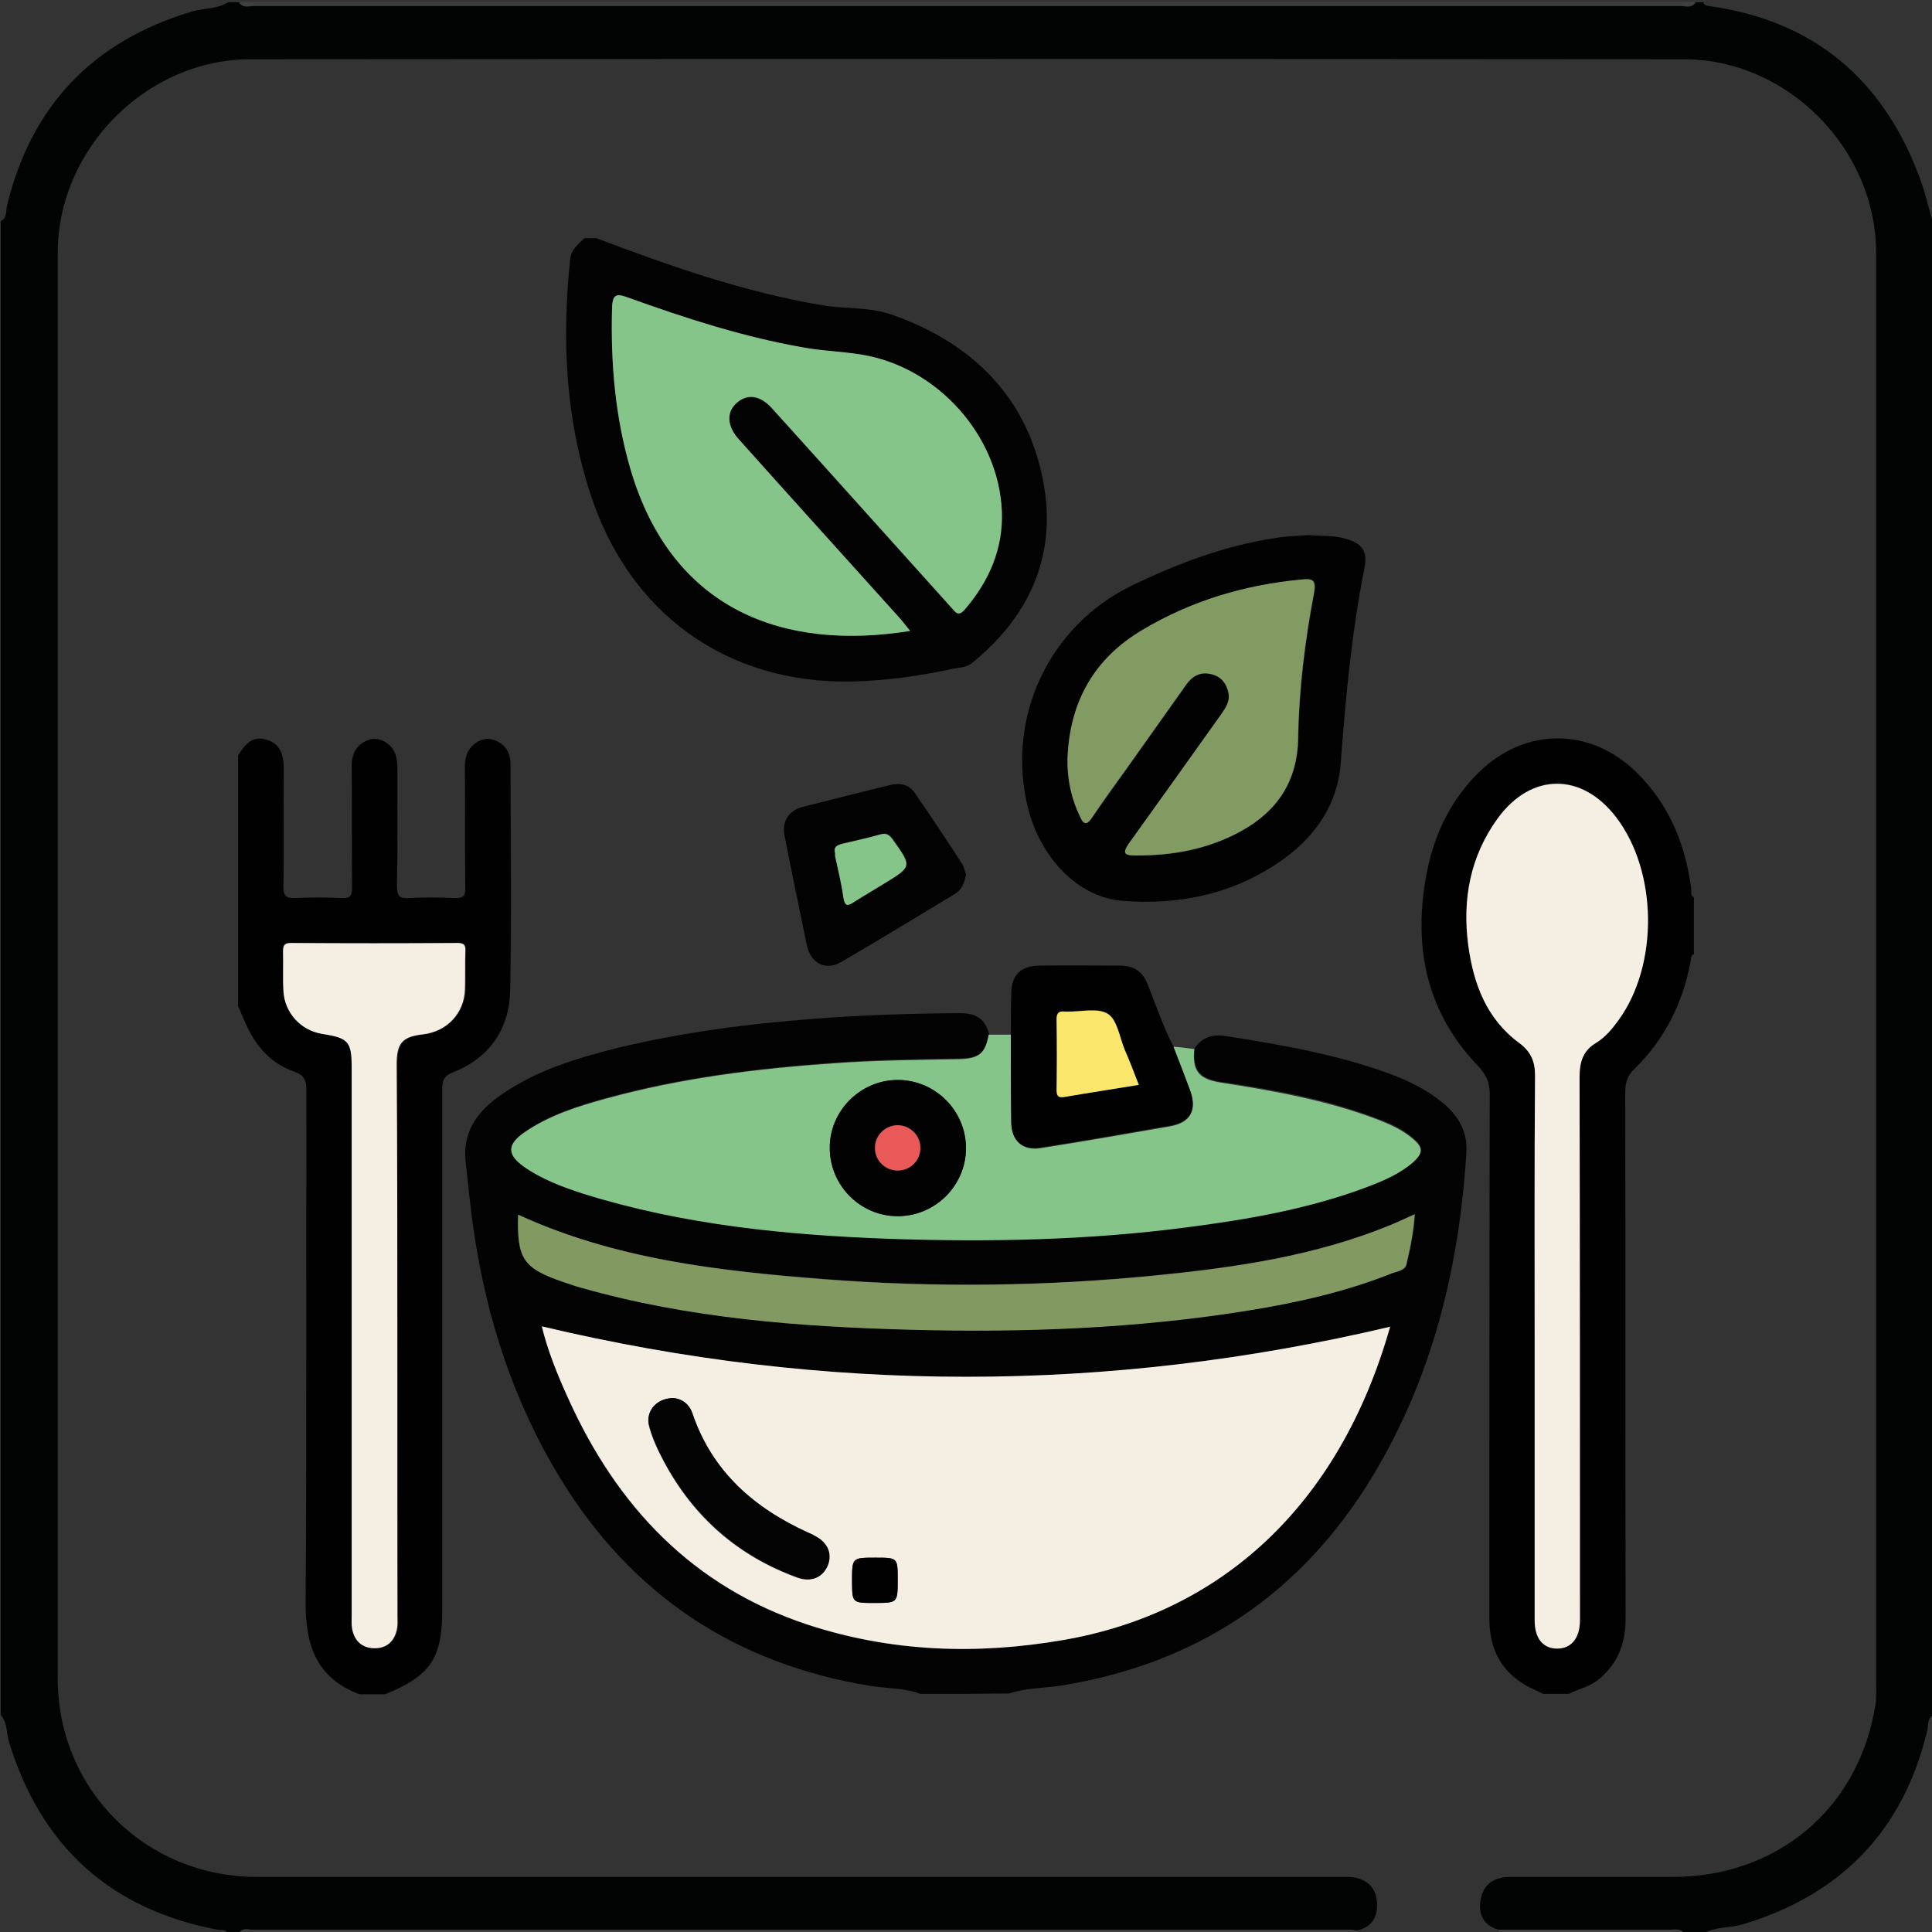 <?xml version="1.0" encoding="utf-8"?>
<!-- Generator: Adobe Illustrator 27.0.0, SVG Export Plug-In . SVG Version: 6.00 Build 0)  -->
<svg version="1.1" id="Calque_1" xmlns="http://www.w3.org/2000/svg" xmlns:xlink="http://www.w3.org/1999/xlink" x="0px" y="0px"
	 viewBox="0 0 512 512" style="enable-background:new 0 0 512 512;" xml:space="preserve">
<rect x="0" y="0" width="512" height="512" fill="#333333" stroke="none"/>
<style type="text/css">
	.st0{fill:#020303;}
	.st1{fill:#3F3F3F;}
	.st2{fill:#414142;}
	.st3{fill:#030303;}
	.st4{fill:#010101;}
	.st5{fill:#020302;}
	.st6{fill:#85C589;}
	.st7{fill:#020202;}
	.st8{fill:#F5EEE2;}
	.st9{fill:#829A61;}
	.st10{fill:#F5EEE3;}
	.st11{fill:#829B62;}
	.st12{fill:#FBE66C;}
	.st13{fill:#050404;}
	.st14{fill:#E95957;}
</style>
<g>
	<path class="st0" d="M397.2,511.4c-4.2-1.1-5.5-4.3-4.8-8c0.7-4.2,3.7-6,7.9-6c14.3,0,28.7,0,43,0c27.8,0,49.3-18.2,53.7-45.5
		c0.3-2,0.2-4,0.2-6c0-126.3,0-252.5,0-378.8c0-27.6-23.4-51.4-51-51.4c-126.6-0.1-253.2-0.1-379.8,0c-27.6,0-51.1,23.8-51.1,51.3
		c0,125.9,0,251.9,0,377.8c0,29.4,23.2,52.6,52.8,52.6c95,0,189.9,0,284.9,0c1.5,0,3,0,4.5,0c4.3,0.2,7.1,2.5,7.4,6.6
		c0.3,3.6-1.1,6.9-5.5,7.6c-0.7-0.1-1.3-0.2-2-0.2c-96.9,0-193.8,0-290.6,0c-1.2,0-2.7-0.6-3.6,1c-1,0-2,0-3,0
		c-0.4-1.3-1.6-0.8-2.5-1c-28.5-5.4-46.8-22.1-55.3-49.7c-0.7-2.4-0.4-5.2-2.2-7.2c0-132,0-263.9,0-395.9c1.8-0.9,1.3-2.9,1.7-4.3
		C8.4,27.8,24.8,10.9,50.7,3.1c3.2-1,6.8-0.6,9.7-2.5c1,0,2,0,3,0c1,1.7,2.7,1,4.1,1c125.9,0,251.9,0,377.8,0c1.4,0,3,0.8,4.1-1
		c0.7,0,1.3,0,2,0c0.2,0.8,0.8,0.9,1.5,1c27.4,3.8,45.7,19,55.5,44.6c1.7,4.3,2.7,8.9,4,13.4c0,131.6,0,263.3,0,394.9
		c-1.8,0.9-1.3,2.9-1.7,4.3c-6.4,26.4-22.7,43.2-48.6,51.1c-3.5,1.1-7.4,0.6-10.7,2.5c-1.7,0-3.3,0-5,0c-0.9-1.4-2.4-1-3.6-1
		C427.5,511.4,412.3,511.4,397.2,511.4z"/>
	<path class="st1" d="M449.3,0.5c-1,1.7-2.7,1-4.1,1c-125.9,0-251.9,0-377.8,0c-1.4,0-3,0.8-4.1-1C192,0.5,320.6,0.5,449.3,0.5z"/>
	<path class="st1" d="M63.4,512.4c0.8-1.6,2.3-1,3.6-1c96.9,0,193.8,0,290.6,0c0.7,0,1.3,0.1,2,0.2c0,0.3-0.1,0.6-0.3,0.8
		C260.6,512.4,162,512.4,63.4,512.4z"/>
	<path class="st2" d="M397.2,511.4c15.1,0,30.3,0,45.4,0c1.3,0,2.7-0.4,3.6,1c-16.3,0-32.7,0-49,0
		C397.2,512.1,397.2,511.8,397.2,511.4z"/>
</g>
<g>
	<path class="st3" d="M243.9,448.9c-4.2-1.6-8.7-1.4-13.1-2.1c-35.9-5.8-63.4-24.1-82.3-55c-12.4-20.3-19.6-42.5-23-66
		c-0.9-5.9-1.4-11.9-2.1-17.9c-0.9-8.1,3.3-13.6,9.6-17.9c9.3-6.4,19.9-9.6,30.7-12.3c17.1-4.1,34.4-6.4,51.9-7.7
		c12.8-1,25.5-1.4,38.4-1.5c4.3-0.1,7,1.2,8.1,5.5c-0.9,5-2.5,6.4-8,6.5c-11,0.2-22.1,0.3-33.1,1.1c-20.3,1.5-40.5,3.9-60.1,9.3
		c-7.7,2.1-15.4,4.5-22.1,9.2c-4.4,3.1-4.4,5.7,0,8.8c4.8,3.5,10.4,5.6,16,7.3c26.3,8.3,53.5,10.9,80.9,11.9c26.2,1,52.5,0.4,78.6-3
		c16.4-2.1,32.7-4.9,48.3-10.8c4.2-1.6,8.4-3.4,11.9-6.4c2.9-2.5,2.8-4-0.1-6.4c-2.7-2.3-5.9-3.8-9.2-5c-13.4-5.2-27.5-7.7-41.6-9.8
		c-5.8-0.9-7.5-3-7-8.9c2.1-3.1,5-3.8,8.5-3.2c14.5,2.3,29.1,4.8,43,9.9c4.9,1.8,9.7,4.1,13.8,7.4c4.4,3.5,7.1,7.8,6.7,13.6
		c-1.9,30.5-9,59.5-24.9,85.8c-18.9,31.2-46.5,49.6-82.5,55.4c-4.6,0.7-9.3,0.6-13.8,2.1C259.5,448.9,251.7,448.9,243.9,448.9z
		 M368.4,351.6c-75,17.7-149.8,17.8-224.9-0.1c1.6,6.3,4.2,12.8,7,19.1c12.9,28.6,33,49.8,63.3,59.9c22.3,7.4,45.1,8.1,68,4.1
		C323,427.5,354.7,399.5,368.4,351.6z M137.3,321.9c-0.3,11.8,1.3,14.2,12.2,17.8c1.5,0.5,3.1,1,4.7,1.5
		c28.5,8.1,57.7,10.4,87.1,11.1c30,0.8,60-0.3,89.7-5.1c13-2.1,25.9-4.9,38.1-9.9c1.3-0.5,3.3-0.7,3.7-2.3c1-4.3,2-8.6,2.2-13.3
		c-2.4,1.1-4.5,2.1-6.5,2.9c-19.8,8.2-40.8,11.2-61.9,13.3c-29.4,3-58.9,3.3-88.4,1C190.4,336.8,162.9,333.7,137.3,321.9z"/>
	<path class="st4" d="M63.1,200.2c1.7-2.7,3.6-5.3,7.4-4.2c4,1.1,4.7,4.3,4.7,8c-0.1,10.3,0.1,20.6-0.1,30.9c0,2.5,0.7,3.2,3.1,3.1
		c4.1-0.2,8.3-0.2,12.4,0c2.2,0.1,2.7-0.6,2.7-2.7c-0.1-10.8,0-21.6-0.1-32.4c0-2.7,0.9-4.9,3.3-6.3c2.1-1.2,4.1-1,6,0.3
		c2.3,1.6,2.8,4,2.8,6.6c0,10.4,0.1,20.8-0.1,31.3c0,2.7,0.7,3.4,3.3,3.2c4-0.2,8-0.2,12,0c2.4,0.1,2.9-0.7,2.8-2.9
		c-0.1-10.7,0-21.3-0.1-32c0-2.8,0.9-5.1,3.5-6.6c2-1.1,3.9-0.8,5.7,0.3c2.1,1.3,2.9,3.4,2.9,5.8c0,20,0.3,39.9-0.1,59.9
		c-0.2,10.2-5.5,17.9-15.2,21.7c-2.7,1.1-2.8,2.5-2.8,4.7c0,45.8,0,91.6,0,137.5c0,13.1-3,17.6-15.1,22.6c-2.3,0-4.5,0-6.8,0
		C83.9,444.8,80.9,436,81,424.5c0.3-45.2,0.1-90.4,0.2-135.6c0-2.6-0.6-4-3.2-4.9c-5-1.7-8.8-5.2-11.4-9.8c-1.4-2.4-2.4-5.1-3.5-7.6
		C63.1,244.4,63.1,222.3,63.1,200.2z M105.3,355.9c0-24.6,0-49.2,0-73.8c0-5.7,1.5-7.3,7.1-8c6.2-0.7,10.8-5.6,11-11.9
		c0.1-3.4-0.1-6.8,0.1-10.2c0.1-1.7-0.5-2.1-2.1-2.1c-14.7,0.1-29.4,0.1-44.1,0c-1.7,0-2.1,0.5-2.1,2.2c0.1,3.5-0.1,7,0.1,10.5
		c0.2,5.7,4.6,10.4,10.3,11.4c7,1.1,7.8,2.1,7.8,9.2c0,48.2,0,96.4,0,144.6c0,1.3-0.1,2.5,0.1,3.8c0.6,3.2,2.6,5.2,6,5.2
		c3.3,0,5.3-2,5.9-5.2c0.2-1.1,0.1-2.3,0.1-3.4C105.3,404.1,105.3,380,105.3,355.9z"/>
	<path class="st4" d="M409,448.9c-2.1-1-4.3-1.9-6.1-3.2c-5.9-4-8.2-9.8-8.2-16.8c0-46.3,0-92.6,0.1-138.9c0-3.1-0.9-5.2-3.1-7.5
		c-11.9-12.4-16.4-27.3-14.6-44.4c1.3-12.8,5.5-24.3,14.9-33.5c12.2-11.9,29.4-11.9,41.6,0c8.7,8.5,13,19,14.6,30.9
		c0.1,0.8-0.4,1.8,0.7,2.3c0,5,0,10,0,15.1c-0.8,0.2-0.7,0.9-0.8,1.5c-2,11.1-6.8,20.9-14.9,28.8c-1.9,1.8-2.5,3.7-2.5,6.2
		c0.1,46.5,0,93,0.1,139.6c0,6.5-2.1,12-7.2,16.1c-2.3,1.9-5.3,2.5-7.9,3.8C413.5,448.9,411.3,448.9,409,448.9z M406.7,356.6
		c0,24.2,0,48.5,0,72.7c0,4.8,2.2,7.5,6,7.5c3.8,0,6-2.7,6-7.5c0-0.9,0-1.8,0-2.6c0-47.1,0-94.2-0.1-141.3c0-4,0.9-7,4.5-9.2
		c2.4-1.4,4.1-3.6,5.8-5.9c10.7-14.7,10.4-39.4-0.6-53.8c-9.1-11.9-22.5-11.9-31.4,0.3c-7.3,10-9.4,21.4-7.8,33.6
		c1.3,10.3,4.8,19.5,13.5,25.9c3.1,2.3,4.2,4.8,4.2,8.6C406.7,308.9,406.7,332.8,406.7,356.6z"/>
	<path class="st5" d="M158,63.1c19.5,7.4,39.2,14.3,59.9,17.8c6.1,1,12.5,0.4,18.5,2.5c21.6,7.6,36.2,22.3,40.2,44.9
		c3.4,19-3.8,35.1-19,47.4c-1.5,1.2-3.3,1.2-4.9,1.5c-8.8,1.9-17.8,3.2-26.8,3.4c-33.3,0.7-59.2-18-69.5-49.9
		c-6.6-20.3-7.5-41-5.3-62c0.3-2.7,2.2-4,3.8-5.6C156,63.1,157,63.1,158,63.1z M241.2,167.2c-0.9-1.1-1.6-2-2.4-2.9
		c-14.4-16-28.7-31.9-43.1-47.9c-3.1-3.5-3.2-7.2-0.4-9.6c2.8-2.4,6.1-1.9,9.2,1.4c4.3,4.7,8.6,9.5,12.9,14.3
		c11.6,12.9,23.2,25.8,34.8,38.7c1,1.1,1.8,2.4,3.4,0.5c6.5-7.5,10.3-16.3,9.9-26.1c-0.8-20.1-17.1-38.2-37-41.5
		c-5.3-0.9-10.8-1-16-2c-15.7-2.8-30.9-7.7-45.9-13.1c-2.8-1-4.3-1.5-4.4,2.7c-0.4,14.5,0.8,28.8,4.9,42.8
		C178.1,161.8,207.8,172.6,241.2,167.2z"/>
	<path class="st6" d="M316.5,278c-0.6,5.8,1.2,8,7,8.9c14.1,2.2,28.2,4.7,41.6,9.8c3.3,1.3,6.5,2.7,9.2,5c2.9,2.4,2.9,3.9,0.1,6.4
		c-3.5,3-7.7,4.8-11.9,6.4c-15.6,5.9-31.9,8.7-48.3,10.8c-26.1,3.4-52.3,3.9-78.6,3c-27.4-1-54.6-3.7-80.9-11.9
		c-5.6-1.8-11.2-3.9-16-7.3c-4.3-3.1-4.3-5.7,0-8.8c6.7-4.7,14.4-7.1,22.1-9.2c19.7-5.4,39.8-7.9,60.1-9.3c11-0.8,22.1-0.9,33.1-1.1
		c5.5-0.1,7.1-1.5,8-6.5c2,0,3.9,0,5.9,0c0,7.8,0,15.5,0.1,23.3c0.1,4.9,3,7.5,7.7,6.8c11.5-1.8,22.9-3.8,34.4-5.8
		c5.5-1,7.2-4.3,5.2-9.6c-1.5-3.8-3-7.7-4.4-11.5C312.8,277.5,314.7,277.8,316.5,278z M256,304.4c0.1-10-8.1-18.2-18.1-18.2
		c-9.8,0-18,8.1-18,17.9c0,9.9,7.9,18.1,17.7,18.2C247.6,322.4,255.9,314.4,256,304.4z"/>
	<path class="st7" d="M346.8,141.8c3.2,0.3,6.6,0,9.9,1c4.3,1.2,5.8,3.4,4.9,7.7c-3.4,17.1-5,34.4-6.3,51.8
		c-0.8,10.6-6.4,18.9-14.8,25.1c-12.9,9.4-27.7,12.6-43.3,11.3c-11.5-1-21.3-11.2-24.7-24.3c-6.1-24,5.4-48.6,27.6-59.3
		c12.1-5.8,24.5-10.5,37.8-12.5C340.9,142.1,343.8,142,346.8,141.8z M282.9,200.9c-0.2,5.6,1,10.7,3.5,15.7c1,2,1.8,2.1,3,0.2
		c3-4.3,6.1-8.6,9.1-12.9c5.3-7.5,10.6-14.9,15.9-22.4c1.6-2.2,3.7-3.5,6.4-2.9c2.5,0.5,4.2,2.2,4.8,4.8c0.6,2.5-0.8,4.3-2.1,6.2
		c-8.1,11.3-16.2,22.7-24.3,34c-1.5,2-1.6,3,1.4,3.1c10,0.2,19.5-1.5,28.3-6.4c9.7-5.3,15-13.4,15.2-24.6
		c0.2-12.9,1.8-25.8,4.2-38.5c0.7-3.8-0.5-3.9-3.5-3.6c-14.9,1.5-29,5.7-41.9,13.3C289.9,174.6,283.5,186.1,282.9,200.9z"/>
	<path class="st4" d="M310.9,277.2c1.5,3.8,3,7.7,4.4,11.5c2,5.3,0.3,8.6-5.2,9.6c-11.4,2-22.9,4-34.4,5.8c-4.8,0.8-7.7-1.9-7.7-6.8
		c-0.1-7.8-0.1-15.5-0.1-23.3c0-3.6,0-7.3,0.1-10.9c0.1-4.7,2.5-7.1,7.3-7.2c7.2-0.1,14.3,0,21.5,0c3.8,0,6.1,1.7,7.4,5.1
		C306.4,266.5,308.2,272,310.9,277.2z M301.8,287.5c-1.3-3.3-2.4-6.3-3.7-9.3c-1.4-3.3-2-8-4.5-9.6c-2.7-1.7-7.3-0.5-11-0.6
		c-0.1,0-0.3,0-0.4,0c-1.5-0.2-2.2,0.3-2.2,2c0.1,6.3,0.1,12.5,0,18.8c0,1.7,0.6,2.1,2.2,1.8C288.7,289.6,295.1,288.6,301.8,287.5z"
		/>
	<path class="st5" d="M256,231.7c-0.4,2.4-1.2,4.2-3.1,5.3c-10,6-19.9,12.1-29.9,17.9c-4.2,2.5-8.2,0.4-9.2-4.5
		c-2-9.7-4-19.3-5.9-29c-0.7-3.6,1-6.5,4.6-7.5c7.8-2,15.7-4,23.6-5.9c2.6-0.6,4.9,0,6.3,2.1c4.3,6.2,8.4,12.4,12.5,18.7
		C255.5,229.7,255.7,230.9,256,231.7z M221.3,226c0,0.3,0.1,0.6,0.1,0.8c0.7,3.7,1.6,7.3,2.2,11c0.4,2.6,1.3,2.1,2.9,1.1
		c2.5-1.6,5.1-3.1,7.7-4.7c7.7-4.6,7.6-4.6,2.4-11.9c-1-1.4-1.8-1.7-3.4-1.2c-3.2,0.9-6.5,1.7-9.8,2.4
		C221.9,224,220.8,224.4,221.3,226z"/>
	<path class="st8" d="M368.4,351.6c-13.6,48-45.4,75.9-86.5,83c-23,4-45.8,3.2-68-4.1c-30.4-10.1-50.4-31.3-63.3-59.9
		c-2.9-6.3-5.5-12.8-7-19.1C218.5,369.3,293.4,369.3,368.4,351.6z M178.3,370.5c-4.5,0.1-7.3,3.7-6.3,7.5c0.9,3.3,2.3,6.3,3.9,9.3
		c7.9,14.8,19.7,25.1,35.4,30.8c3.6,1.3,6.7,0,8-3.2c1.2-3,0-6-3.3-7.7c-0.7-0.4-1.3-0.7-2-1c-14.3-6.6-25.4-16.2-30.6-31.6
		C182.6,372,180.5,370.6,178.3,370.5z M231.7,424.8c6.2,0,6.2,0,6.2-6.2c0-5.8,0-5.8-5.9-5.8c-6.2,0-6.2,0-6.2,6.2
		C225.9,424.8,225.9,424.8,231.7,424.8z"/>
	<path class="st9" d="M137.3,321.9c25.7,11.8,53.1,14.9,80.8,17.1c29.5,2.3,59,1.9,88.4-1c21.1-2.1,42.1-5.2,61.9-13.3
		c2.1-0.9,4.1-1.8,6.5-2.9c-0.3,4.7-1.2,9-2.2,13.3c-0.4,1.6-2.3,1.8-3.7,2.3c-12.3,4.9-25.1,7.8-38.1,9.9
		c-29.7,4.8-59.7,5.9-89.7,5.1c-29.4-0.8-58.6-3-87.1-11.1c-1.6-0.4-3.1-1-4.7-1.5C138.6,336.1,137,333.7,137.3,321.9z"/>
	<path class="st10" d="M105.3,355.9c0,24.1,0,48.2,0,72.3c0,1.1,0.1,2.3-0.1,3.4c-0.6,3.2-2.6,5.2-5.9,5.2c-3.3,0-5.4-1.9-6-5.2
		c-0.2-1.2-0.1-2.5-0.1-3.8c0-48.2,0-96.4,0-144.6c0-7.2-0.8-8.1-7.8-9.2c-5.7-0.9-10-5.6-10.3-11.4c-0.2-3.5,0-7-0.1-10.5
		c0-1.6,0.4-2.2,2.1-2.2c14.7,0.1,29.4,0.1,44.1,0c1.6,0,2.2,0.4,2.1,2.1c-0.1,3.4,0,6.8-0.1,10.2c-0.2,6.3-4.7,11.1-11,11.9
		c-5.6,0.6-7.1,2.3-7.1,8C105.3,306.6,105.3,331.3,105.3,355.9z"/>
	<path class="st8" d="M406.7,356.6c0-23.9-0.1-47.7,0.1-71.6c0-3.7-1.1-6.3-4.2-8.6c-8.7-6.4-12.1-15.7-13.5-25.9
		c-1.6-12.1,0.5-23.5,7.8-33.6c8.9-12.2,22.3-12.2,31.4-0.3c11,14.4,11.3,39.1,0.6,53.8c-1.6,2.2-3.4,4.4-5.8,5.9
		c-3.6,2.1-4.5,5.1-4.5,9.2c0.1,47.1,0.1,94.2,0.1,141.3c0,0.9,0,1.8,0,2.6c0,4.7-2.3,7.5-6,7.5c-3.8,0-6-2.7-6-7.5
		C406.7,405.1,406.7,380.9,406.7,356.6z"/>
	<path class="st6" d="M241.2,167.2c-33.4,5.4-63.1-5.4-74.1-42.8c-4.1-14-5.3-28.3-4.9-42.8c0.1-4.1,1.6-3.7,4.4-2.7
		c15,5.4,30.1,10.3,45.9,13.1c5.3,1,10.7,1.1,16,2c19.9,3.3,36.2,21.4,37,41.5c0.4,9.9-3.4,18.6-9.9,26.1c-1.7,1.9-2.4,0.6-3.4-0.5
		c-11.6-12.9-23.2-25.8-34.8-38.7c-4.3-4.8-8.6-9.5-12.9-14.3c-3.1-3.4-6.4-3.8-9.2-1.4c-2.8,2.4-2.7,6.1,0.4,9.6
		c14.3,16,28.7,31.9,43.1,47.9C239.6,165.2,240.3,166.1,241.2,167.2z"/>
	<path class="st7" d="M256,304.4c-0.1,10-8.4,18.1-18.4,17.9c-9.8-0.2-17.8-8.3-17.7-18.2c0-9.8,8.2-17.9,18-17.9
		C247.9,286.2,256,294.4,256,304.4z M243.9,304.3c0-3.3-2.6-6-5.9-6.1c-3.4-0.1-6.3,2.7-6.2,6.1c0.1,3.3,2.8,5.9,6,5.9
		C241.2,310.2,243.9,307.6,243.9,304.3z"/>
	<path class="st11" d="M282.9,200.9c0.6-14.9,7-26.4,19.9-34c12.9-7.7,27-11.9,41.9-13.3c2.9-0.3,4.2-0.2,3.5,3.6
		c-2.4,12.7-4,25.5-4.2,38.5c-0.2,11.3-5.5,19.3-15.2,24.6c-8.8,4.8-18.3,6.5-28.3,6.4c-2.9,0-2.8-1-1.4-3.1
		c8.1-11.3,16.2-22.6,24.3-34c1.3-1.9,2.7-3.7,2.1-6.2c-0.6-2.6-2.2-4.3-4.8-4.8c-2.8-0.6-4.9,0.7-6.4,2.9
		c-5.3,7.5-10.6,14.9-15.9,22.4c-3.1,4.3-6.2,8.5-9.1,12.9c-1.3,1.8-2.1,1.8-3-0.2C283.9,211.7,282.8,206.5,282.9,200.9z"/>
	<path class="st12" d="M301.8,287.5c-6.7,1.1-13.2,2.1-19.6,3.2c-1.6,0.3-2.2-0.1-2.2-1.8c0.1-6.3,0.1-12.5,0-18.8
		c0-1.7,0.7-2.2,2.2-2c0.1,0,0.3,0,0.4,0c3.8,0.1,8.3-1.1,11,0.6c2.5,1.6,3.1,6.2,4.5,9.6C299.4,281.2,300.5,284.2,301.8,287.5z"/>
	<path class="st6" d="M221.3,226c-0.5-1.6,0.7-2.1,2-2.4c3.3-0.8,6.6-1.5,9.8-2.4c1.6-0.5,2.4-0.1,3.4,1.2c5.2,7.3,5.3,7.2-2.4,11.9
		c-2.6,1.6-5.2,3.1-7.7,4.7c-1.5,1-2.5,1.5-2.9-1.1c-0.5-3.7-1.4-7.4-2.2-11C221.3,226.6,221.3,226.4,221.3,226z"/>
	<path class="st13" d="M178.3,370.5c2.2,0.1,4.3,1.4,5.2,4c5.2,15.4,16.3,25.1,30.6,31.6c0.7,0.3,1.4,0.6,2,1
		c3.3,1.7,4.5,4.7,3.3,7.7c-1.3,3.2-4.4,4.5-8,3.2c-15.7-5.7-27.5-16.1-35.4-30.8c-1.6-3-3-6-3.9-9.3
		C171,374.2,173.8,370.6,178.3,370.5z"/>
	<path class="st4" d="M231.7,424.8c-5.9,0-5.9,0-5.9-5.8c0-6.2,0-6.2,6.2-6.2c5.9,0,5.9,0,5.9,5.8
		C237.9,424.8,237.9,424.8,231.7,424.8z"/>
	<path class="st14" d="M243.9,304.3c0,3.3-2.7,5.9-6,5.9c-3.3,0-6-2.6-6-5.9c-0.1-3.4,2.8-6.2,6.2-6.1
		C241.3,298.3,244,301,243.9,304.3z"/>
</g>
</svg>
